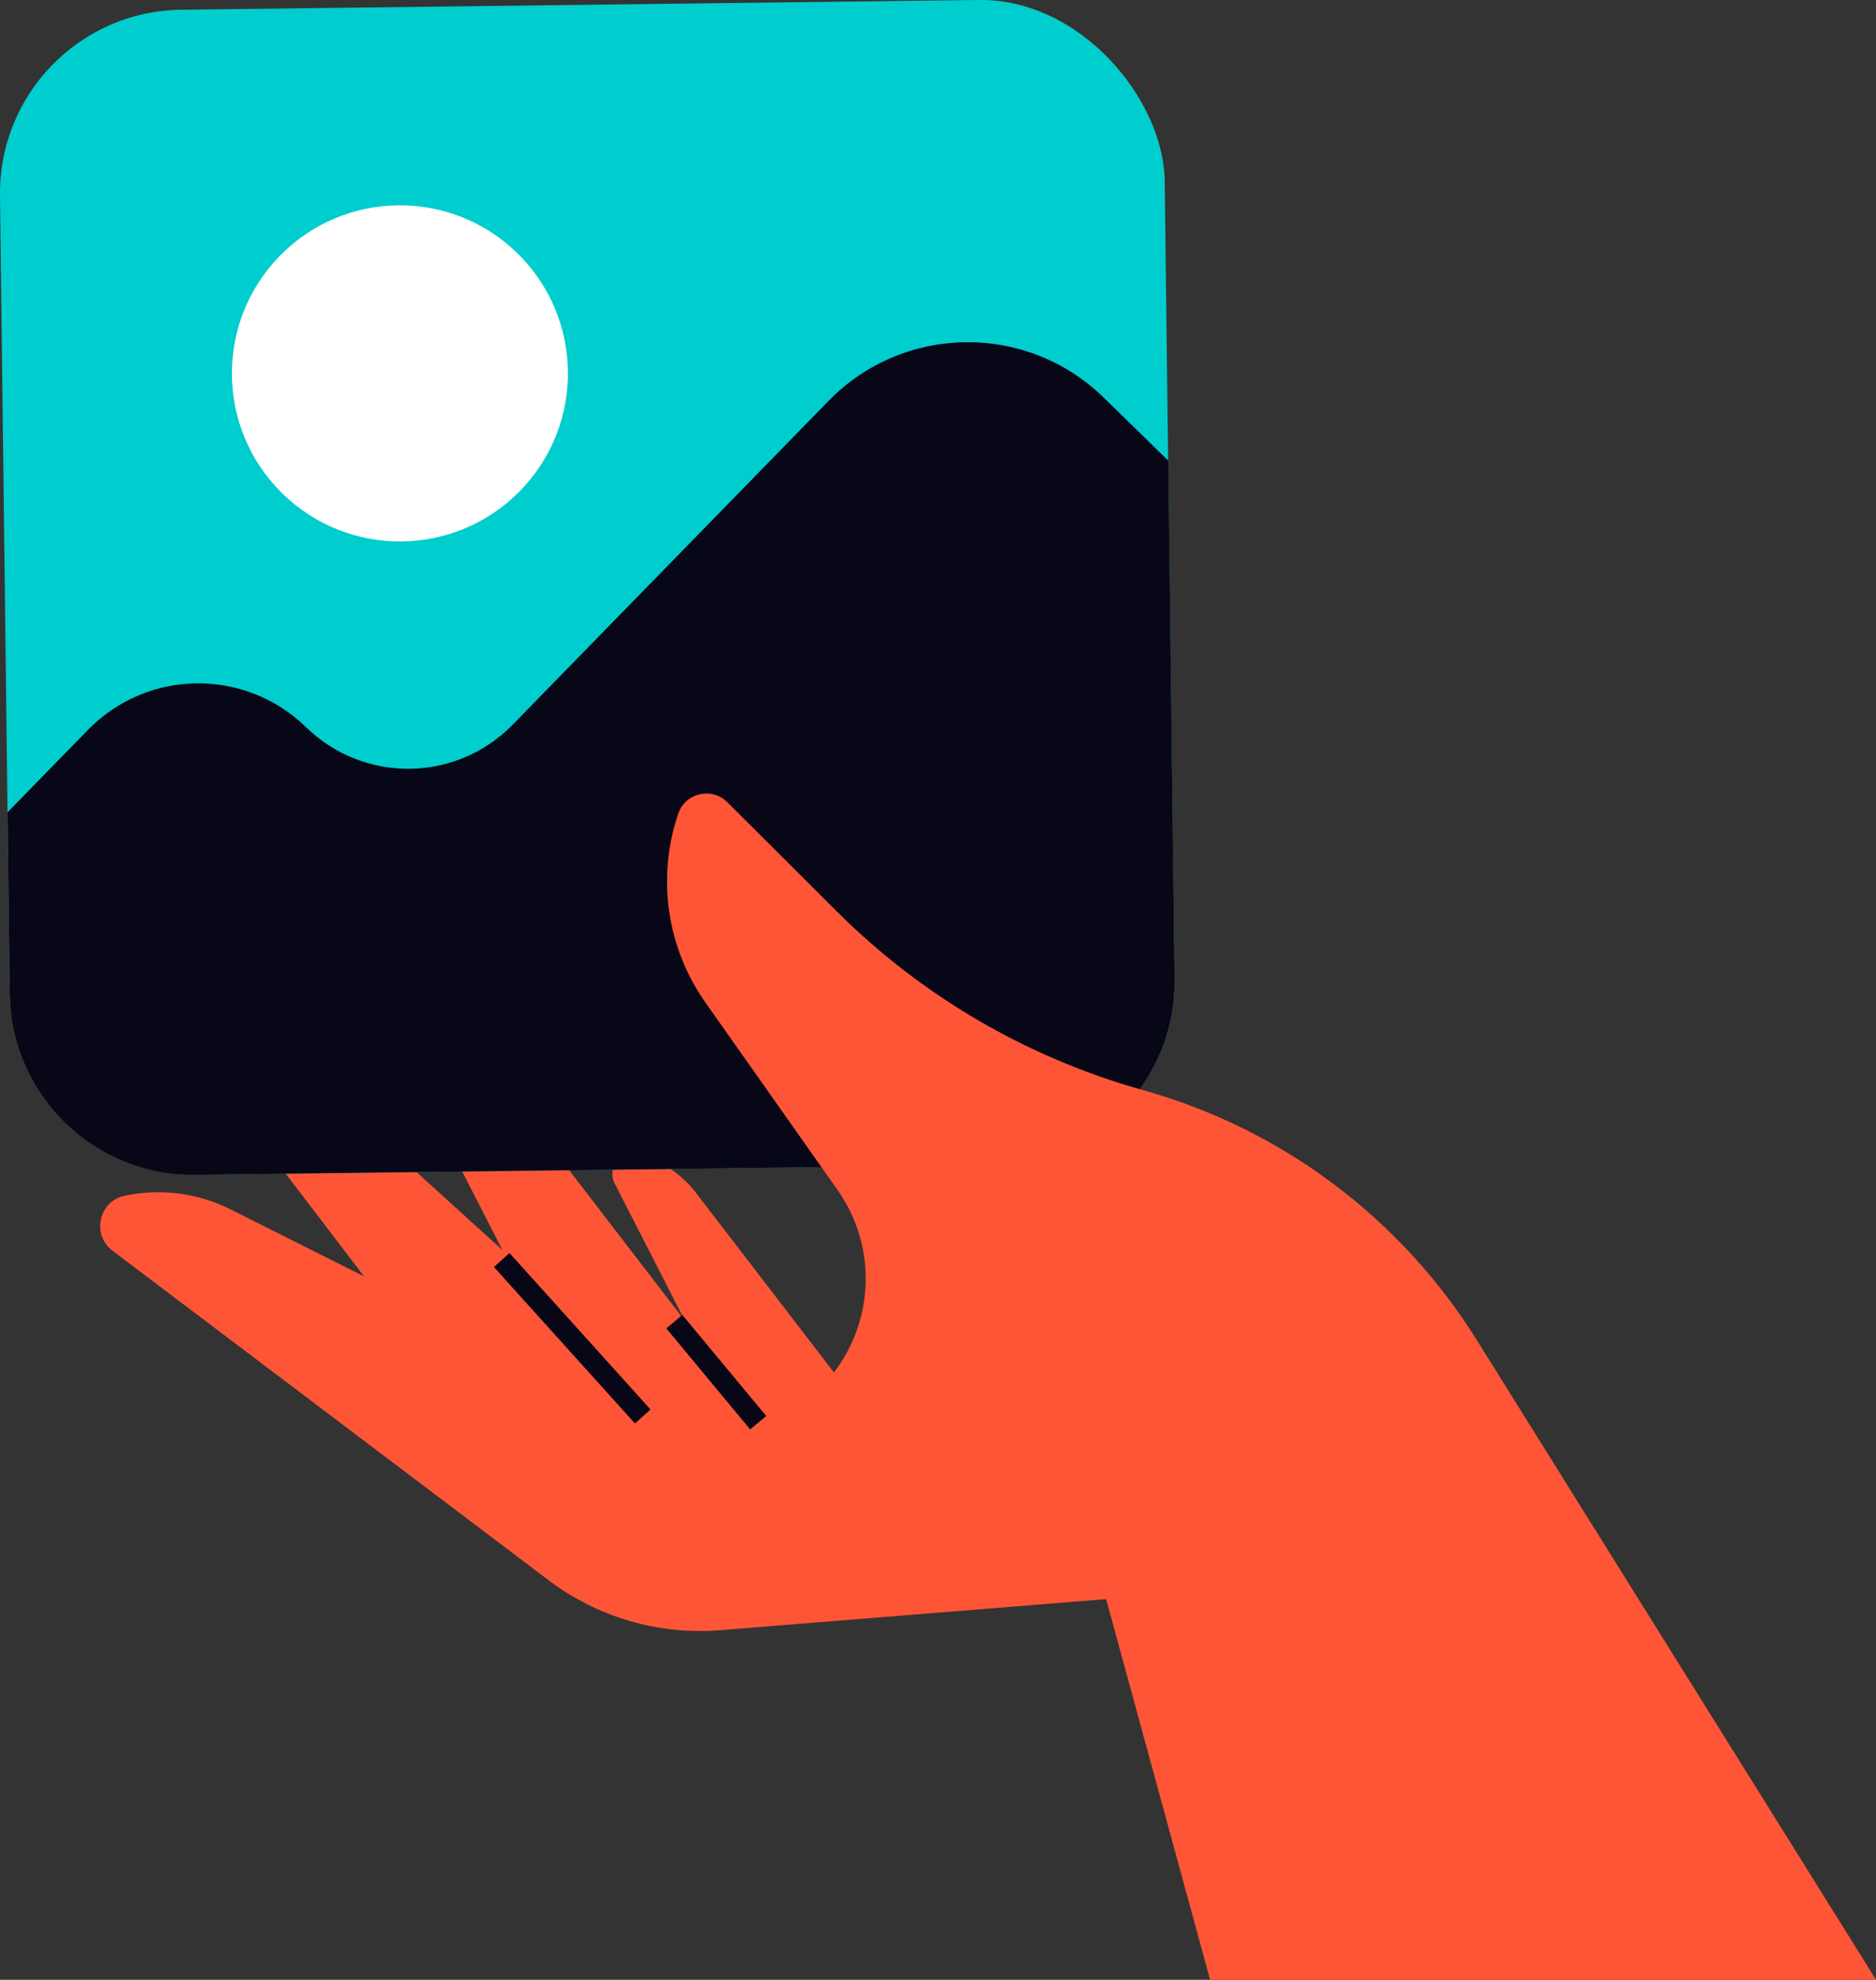 <?xml version="1.0" encoding="UTF-8"?>
<svg id="_レイヤー_2" data-name="レイヤー 2" xmlns="http://www.w3.org/2000/svg" viewBox="0 0 179.32 189.2">
  <rect x="0" y="0" width="179.32" height="189.2" fill="#333333" stroke="none"/>
  <defs>
    <style>
      .cls-1 {
        fill: #080717;
      }

      .cls-1, .cls-2, .cls-3, .cls-4 {
        stroke-width: 0px;
      }

      .cls-2 {
        fill: #00cdcd;
      }

      .cls-3 {
        fill: #ff5537;
      }

      .cls-4 {
        fill: #fff;
      }
    </style>
  </defs>
  <g id="H_手">
    <g>
      <path class="cls-3" d="M51.88,144.37l-27.8-36.44c-1.35-1.77,0-4.31,2.23-4.17,3.07.19,5.98,1.42,8.25,3.48l28.75,26.1c3.34,3.03,8.01,4.1,12.34,2.84-.12,1.26-.3,2.53-.56,3.79-1,4.94-2.97,9.44-5.68,13.35l-4.65-.9c-5.14-1-9.72-3.86-12.87-8.05Z"/>
      <path class="cls-3" d="M63.47,149.63l-20.89-40.8c-1.02-1.98.77-4.24,2.93-3.71,2.98.73,5.63,2.46,7.5,4.89l23.65,30.79c2.75,3.58-10.85,13.5-13.2,8.83Z"/>
      <path class="cls-3" d="M74.26,143.4l-15.51-30.31c-.75-1.47.57-3.15,2.18-2.76,2.22.54,4.18,1.82,5.57,3.63l17.57,22.87c2.04,2.66-8.06,10.03-9.81,6.56Z"/>
      <g>
        <rect class="cls-2" x=".46" y=".46" width="111.34" height="111.34" rx="17.54" ry="17.54" transform="translate(-.68 .69) rotate(-.7)"/>
        <circle class="cls-4" cx="38.22" cy="35.69" r="16.06" transform="translate(-14.01 38.11) rotate(-45.7)"/>
        <path class="cls-1" d="M.93,94.94l-.21-17.31,7.69-7.88c5.69-5.83,15.02-5.94,20.85-.25h0c5.52,5.38,14.35,5.28,19.74-.24l30.2-30.95c7.17-7.35,18.94-7.49,26.29-.32l6.18,6.03.6,49.57c.12,9.69-7.64,17.63-17.32,17.75l-76.26.93c-9.69.12-17.63-7.64-17.75-17.32Z"/>
      </g>
      <path class="cls-3" d="M115.67,189.2l-9.94-36.38-36.89,2.97c-5.93.48-11.82-1.26-16.54-4.88l-41.55-31.39c-2.02-1.53-1.31-4.72,1.16-5.25,3.41-.73,6.98-.27,10.1,1.29l39.43,19.79c4.65,2.33,10.19,2.04,14.56-.78,7.04-4.53,8.88-14.01,4.06-20.85l-12.63-17.91c-3.7-5.25-4.67-11.96-2.6-18.05.68-1.99,3.2-2.58,4.69-1.1l10.47,10.44c8.13,8.11,18.22,13.99,29.28,17.08h0c13.23,3.7,24.6,12.21,31.88,23.86l38.17,61.15h-63.65Z"/>
      <rect class="cls-1" x="53.7" y="117.81" width="2" height="20.13" transform="translate(-71.56 69.55) rotate(-42.04)"/>
      <rect class="cls-1" x="67.47" y="124.86" width="2" height="12.55" transform="translate(-67.97 73.95) rotate(-39.69)"/>
    </g>
  </g>
</svg>